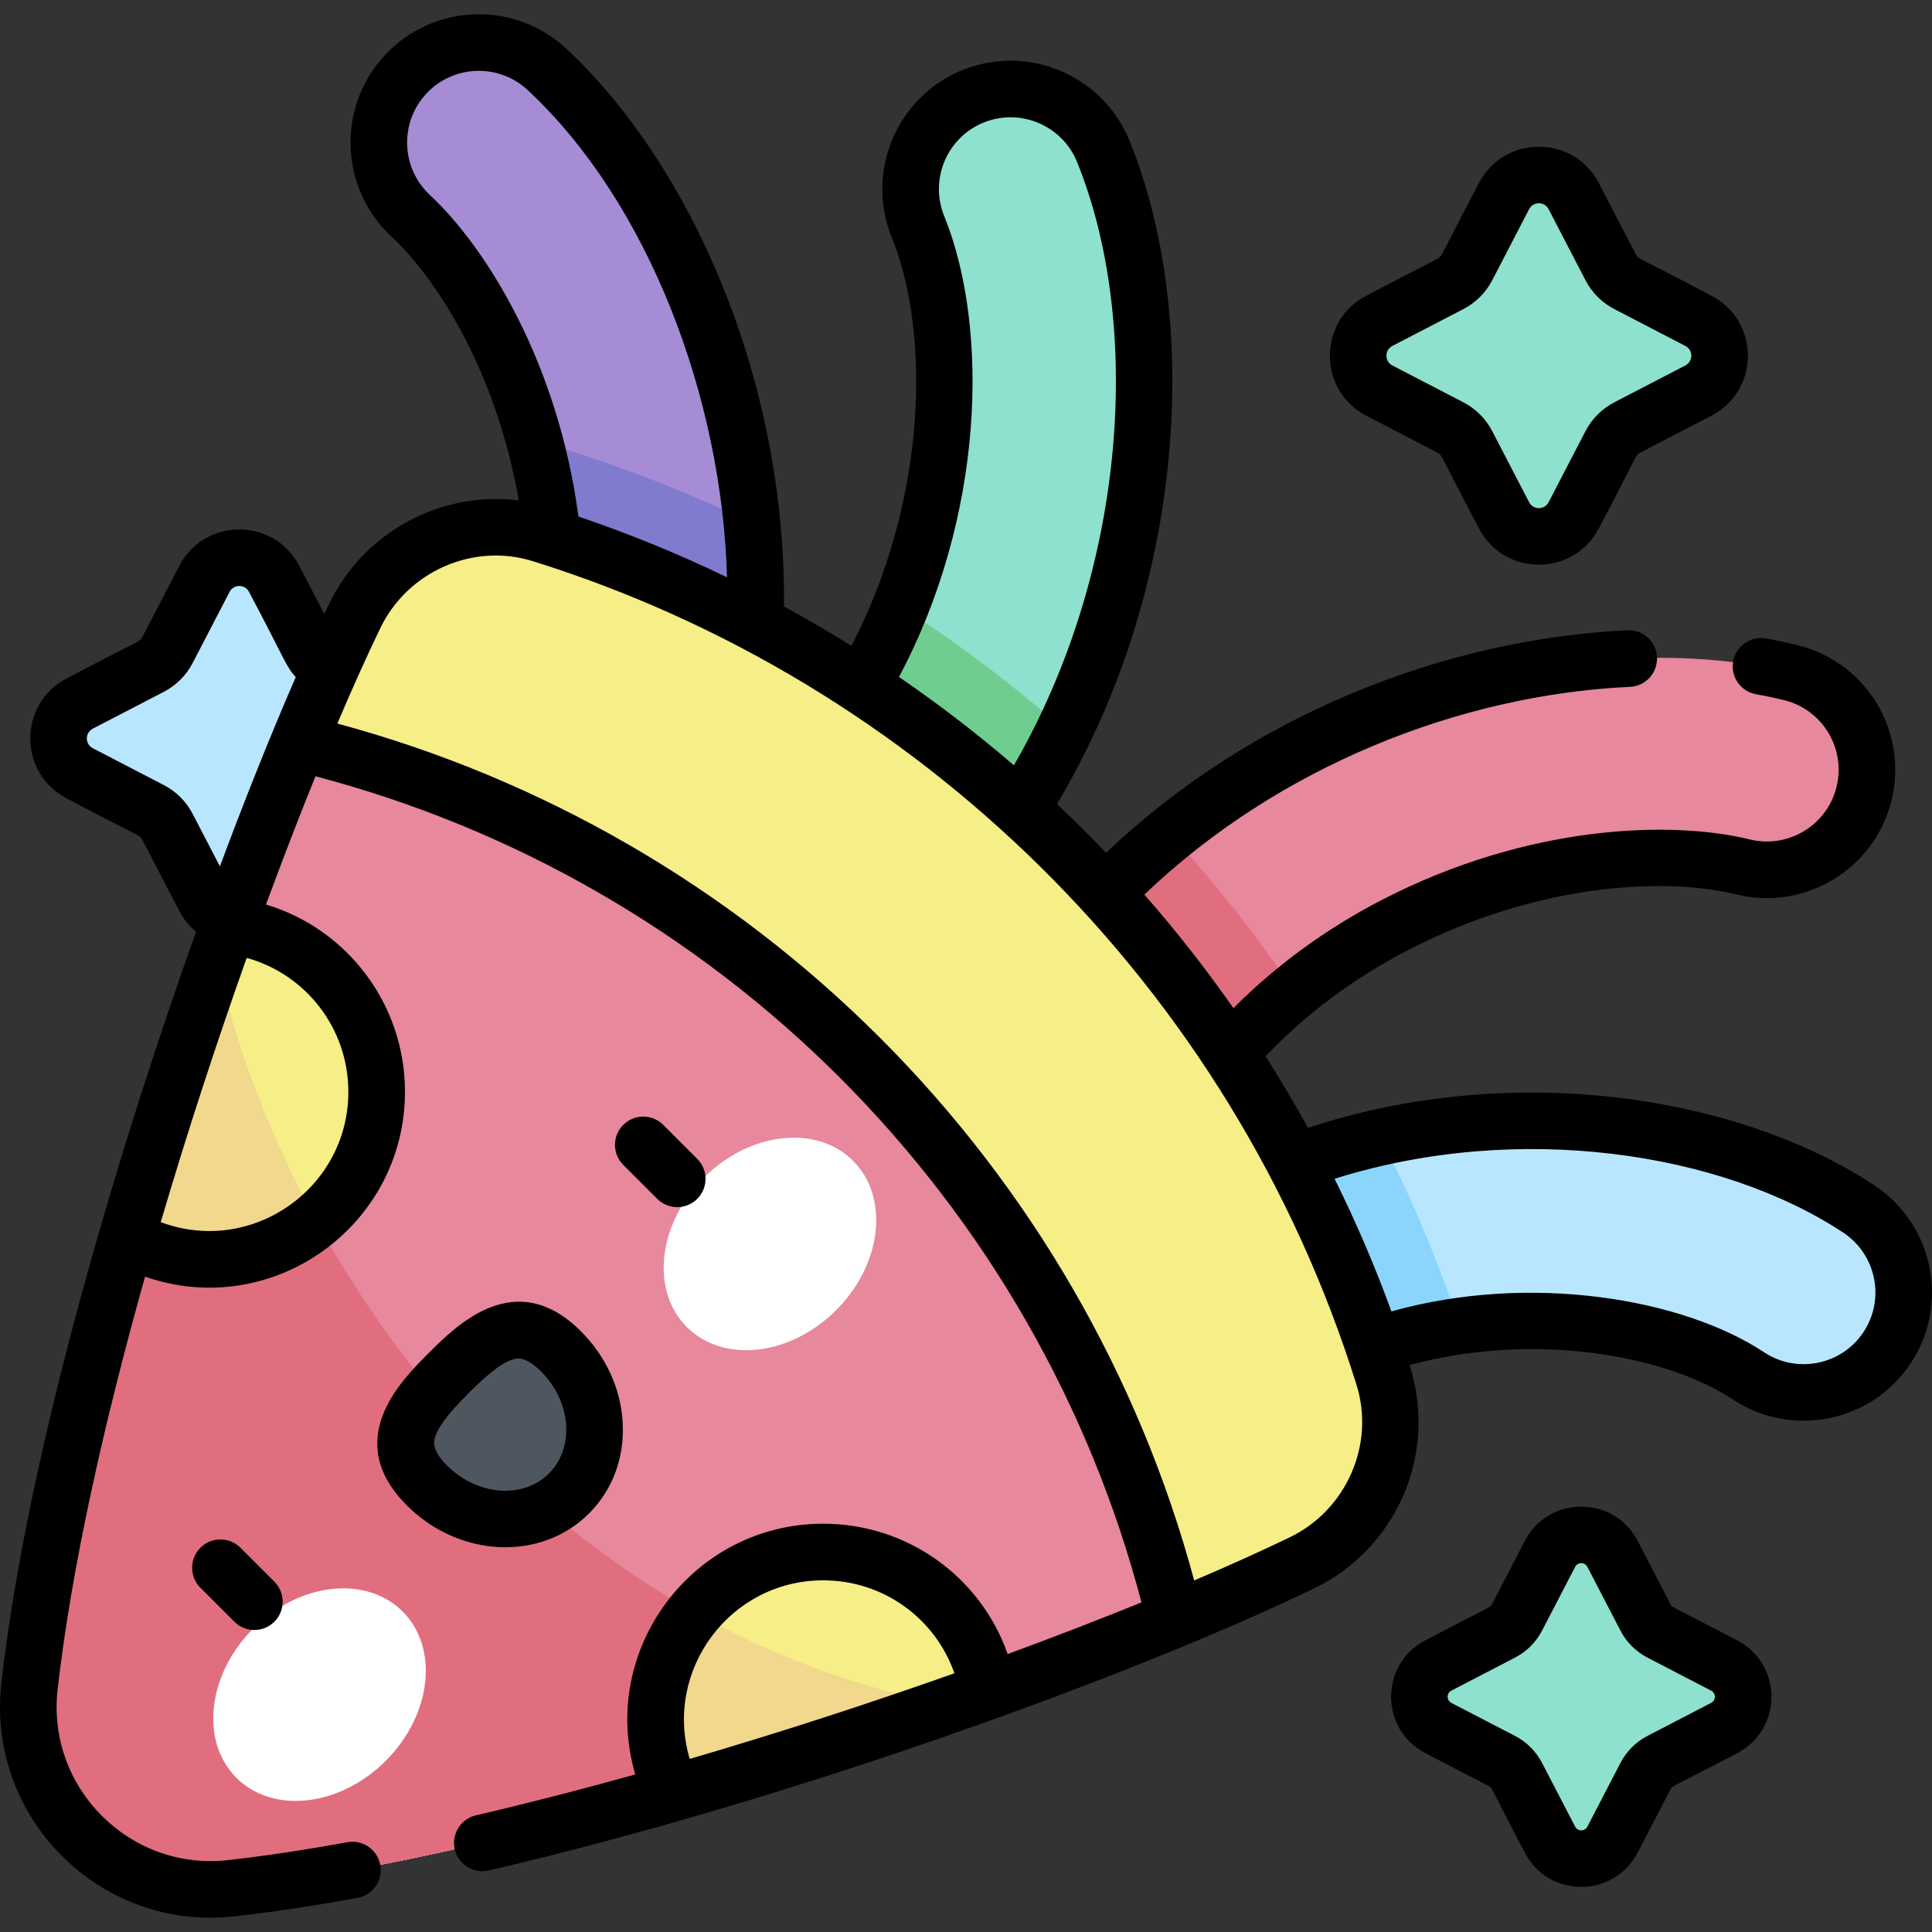 <svg id="Capa_1" enable-background="new 0 0 511.987 511.987" height="512" viewBox="0 0 511.987 511.987" width="512" xmlns="http://www.w3.org/2000/svg"><rect x="0" y="0" width="511.987" height="511.987" fill="#333333" stroke="none"/><g><path d="m82.422 219.147-9.762 18.814c-3.888 7.493-14.606 7.493-18.494 0l-9.762-18.814c-.989-1.906-2.543-3.46-4.449-4.449l-18.814-9.762c-7.493-3.888-7.493-14.606 0-18.494l18.814-9.762c1.906-.989 3.46-2.543 4.449-4.449l9.762-18.814c3.888-7.493 14.606-7.493 18.494 0l9.762 18.814c.989 1.906 2.543 3.46 4.449 4.449l18.814 9.762c7.493 3.888 7.493 14.606 0 18.494l-18.814 9.762c-1.906.989-3.46 2.543-4.449 4.449z" fill="#b9e6ff"/><path d="m436.068 470.662-8.745 16.853c-3.483 6.712-13.084 6.712-16.567 0l-8.745-16.853c-.886-1.707-2.278-3.099-3.985-3.985l-16.854-8.745c-6.712-3.483-6.712-13.084 0-16.567l16.854-8.745c1.707-.886 3.099-2.278 3.985-3.985l8.745-16.854c3.483-6.712 13.084-6.712 16.567 0l8.745 16.854c.886 1.707 2.278 3.099 3.985 3.985l16.853 8.745c6.712 3.483 6.712 13.084 0 16.567l-16.853 8.745c-1.707.886-3.099 2.277-3.985 3.985z" fill="#8de1ce"/><path d="m266.999 411.004c-12.151-8.165-15.381-24.635-7.216-36.785 28.252-42.039 71.309-68.883 121.24-75.587 40.355-5.419 83.113 2.924 111.595 21.771 12.208 8.079 15.555 24.525 7.477 36.733-8.079 12.208-24.525 15.556-36.734 7.477-20.434-13.523-52.535-16.495-75.283-13.44-24.539 3.295-59.082 15.098-84.294 52.615-8.139 12.111-24.597 15.407-36.785 7.216z" fill="#b9e6ff"/><path d="m262.287 359.41c-14.193-3.59-22.788-18.006-19.197-32.198 14.857-58.738 51.879-103.121 102.168-129.138 41.687-21.567 91.228-29.163 129.296-19.823 14.217 3.489 22.915 17.843 19.426 32.06-3.488 14.217-17.841 22.914-32.06 19.427-19.553-4.799-55.46-3.638-92.301 15.422-26.817 13.873-61.618 41.626-75.134 95.053-3.605 14.251-18.064 22.772-32.198 19.197z" fill="#e7889d"/><path d="m109.635 295.207c-10.776-9.909-11.479-26.678-1.57-37.453 37.301-40.567 41.463-84.886 38.385-114.921-4.229-41.263-22.922-71.942-37.646-85.675-10.705-9.986-11.288-26.759-1.303-37.464s26.757-11.288 37.464-1.304c28.661 26.734 49.438 72.347 54.222 119.039 2.77 27.034.313 53.503-7.303 78.671-8.626 28.504-23.698 54.59-44.797 77.537-9.89 10.757-26.657 11.495-37.452 1.57z" fill="#a68bd5"/><path d="m143.751 276.307c-5.6-13.526.824-29.031 14.35-34.631 50.918-21.083 73.358-59.526 83.216-88.063 13.544-39.206 9.51-74.904 1.94-93.562-5.503-13.565 1.031-29.024 14.597-34.528 13.57-5.503 29.024 1.032 34.528 14.597 14.735 36.319 14.369 86.44-.957 130.803-18.464 53.446-56.993 96.527-113.044 119.734-13.527 5.602-29.031-.827-34.63-14.35z" fill="#8de1ce"/><path d="m365.84 301.347c-43.449 9.686-80.713 35.158-106.057 72.871-8.165 12.15-4.935 28.62 7.216 36.785 12.188 8.191 28.646 4.895 36.786-7.215 24.787-36.884 58.586-48.908 83.037-52.434-5.721-17.161-12.746-33.884-20.982-50.007z" fill="#8bd5fd"/><path d="m310.126 221.002c-32.303 26.209-55.899 62.175-67.036 106.21-3.591 14.193 5.004 28.608 19.197 32.198 14.135 3.576 28.593-4.946 32.198-19.197 9.281-36.689 28.6-61.269 48.479-77.563-9.911-14.635-20.883-28.571-32.838-41.648z" fill="#e16e7e"/><path d="m178.382 290.657c47.912-19.837 83.008-54.203 103.726-97.144-13.652-12.017-28.184-22.993-43.433-32.826-11.022 27.544-33.753 61.603-80.573 80.989-13.526 5.6-19.95 21.105-14.35 34.631 5.598 13.523 21.102 19.952 34.63 14.35z" fill="#6fcd90"/><path d="m109.635 295.207c10.796 9.925 27.562 9.186 37.454-1.57 21.099-22.946 36.171-49.033 44.797-77.537 7.504-24.8 9.989-50.864 7.41-77.486-15.821-7.625-32.18-14.106-48.935-19.336-2.824-.881-5.696-1.554-8.596-2.037 2.129 7.975 3.757 16.528 4.686 25.592 3.077 30.035-1.084 74.354-38.385 114.921-9.91 10.775-9.207 27.544 1.569 37.453z" fill="#807bce"/><path d="m61.248 500.391c87.381-9.842 221.543-56.195 283.786-86.234 18.398-8.879 27.708-29.867 21.621-49.367-15.874-50.858-43.942-98.73-84.228-139.017s-88.158-68.354-139.017-84.228c-19.501-6.087-40.488 3.223-49.367 21.622-30.039 62.243-76.392 196.405-86.233 283.786-3.466 30.767 22.671 56.904 53.438 53.438z" fill="#f6ee86"/><path d="m57.345 253.886c-22.221 62.908-43.272 137.458-49.535 193.067-3.465 30.767 22.671 56.903 53.438 53.438 54.705-6.161 127.743-26.633 189.993-48.453-116.268-22.83-178.943-127.222-193.896-198.052z" fill="#f1d88c"/><path d="m173.774 455.661c0-24.504 19.864-44.368 44.368-44.368 21.945 0 40.158 15.937 43.724 36.866 17.804-6.411 34.546-12.873 49.493-19.063-13.112-54.522-40.907-106.233-83.464-148.79s-94.268-70.351-148.79-83.464c-6.065 14.644-12.391 31.019-18.674 48.42 22.157 2.478 39.385 21.264 39.385 44.082 0 24.504-19.864 44.368-44.368 44.368-7.96 0-15.424-2.107-21.883-5.777-12.114 41.985-21.79 84.039-25.725 118.748-3.513 30.986 22.692 57.191 53.678 53.678 34.168-3.874 75.454-13.315 116.785-25.165-2.896-5.895-4.529-12.523-4.529-19.535z" fill="#e7889d"/><path d="m61.518 500.361c34.168-3.874 75.454-13.315 116.785-25.165-2.896-5.895-4.529-12.523-4.529-19.535 0-10.797 3.86-20.69 10.271-28.383-45.603-25.525-78.793-64.548-100.251-103.804-7.688 6.392-17.566 10.238-28.346 10.238-7.96 0-15.424-2.107-21.883-5.777-12.114 41.985-21.79 84.039-25.725 118.748-3.513 30.986 22.692 57.191 53.678 53.678z" fill="#e16e7e"/><g><g><path d="m106.708 427.053c9.69 9.69 7.681 27.41-4.487 39.578s-29.888 14.177-39.578 4.487-7.681-27.41 4.487-39.578 29.888-14.177 39.578-4.487z" fill="#fff"/><ellipse cx="204.099" cy="329.661" fill="#fff" rx="31.159" ry="24.813" transform="matrix(.707 -.707 .707 .707 -173.327 240.876)"/><path d="m148.67 358.129c-10.978-10.978-19.963-4.057-29.774 5.754s-16.732 18.795-5.754 29.773 27.831 11.924 37.641 2.114c9.811-9.811 8.865-26.663-2.113-37.641z" fill="#4e5660"/></g></g><path d="m426.815 117.719-9.762 18.814c-3.888 7.493-14.606 7.493-18.494 0l-9.762-18.814c-.989-1.906-2.543-3.46-4.449-4.449l-18.814-9.762c-7.493-3.888-7.493-14.606 0-18.494l18.814-9.762c1.906-.989 3.46-2.543 4.449-4.449l9.762-18.814c3.888-7.493 14.606-7.493 18.494 0l9.762 18.814c.989 1.906 2.543 3.46 4.449 4.449l18.814 9.762c7.493 3.888 7.493 14.606 0 18.494l-18.814 9.762c-1.907.99-3.46 2.543-4.449 4.449z" fill="#8de1ce"/><path d="m113.593 358.58c-7.486 7.487-23.066 23.067-5.753 40.38 13.803 13.804 35.457 14.905 48.248 2.114 6.274-6.275 9.444-14.837 8.923-24.107-.502-8.953-4.423-17.526-11.038-24.141h.001c-17.318-17.315-32.893-1.733-40.381 5.754zm31.888 31.887c-6.87 6.87-18.998 5.923-27.034-2.114-4.227-4.227-3.49-6.48-3.094-7.69 1.125-3.443 5.104-7.734 8.848-11.477 2.803-2.803 9.175-9.161 13.14-9.161 1.336 0 3.258.639 6.026 3.407h.001c4.004 4.004 6.372 9.109 6.668 14.375.277 4.949-1.341 9.445-4.555 12.66zm216.598-280.302 18.813 9.762c1.453.754.668.526 11.01 20.06 6.68 12.874 25.125 12.878 31.808.001 10.408-19.659 9.554-19.305 11.009-20.06l18.814-9.762c12.875-6.68 12.878-25.126 0-31.809-19.659-10.407-19.305-9.553-20.06-11.008l-9.763-18.813c-6.68-12.873-25.125-12.878-31.808-.001-10.398 19.643-9.554 19.306-11.009 20.06l-18.814 9.762c-12.875 6.681-12.878 25.127 0 31.808zm6.908-18.494 18.813-9.761c3.296-1.71 5.941-4.355 7.653-7.652l9.763-18.814c1.094-2.108 4.085-2.11 5.179 0l9.764 18.815c1.711 3.296 4.356 5.941 7.651 7.65l18.813 9.762c2.109 1.094 2.109 4.085 0 5.18l-18.814 9.763c-3.295 1.71-5.94 4.356-7.651 7.651l-9.763 18.814c-1.098 2.118-4.09 2.097-5.179-.001l-9.763-18.813c-1.711-3.296-4.356-5.941-7.652-7.652l-18.814-9.762c-2.109-1.094-2.109-4.085 0-5.18zm-315.877 318.484c-2.929 2.929-2.929 7.678 0 10.606l8.997 8.997c2.93 2.929 7.678 2.929 10.607 0s2.929-7.678 0-10.606l-8.997-8.997c-2.929-2.929-7.677-2.929-10.607 0zm407.25 24.552c-17.301-9.107-17.146-8.586-17.636-9.527l-8.744-16.854c-6.276-12.091-23.605-12.1-29.882 0l-8.745 16.853c-.489.943-.355.432-17.636 9.527-12.095 6.276-12.098 23.604 0 29.882l16.854 8.745c.944.49.432.355 9.527 17.636 4.937 9.516 14.841 9.051 14.941 9.08 6.309 0 12.034-3.479 14.941-9.08l8.743-16.851c.49-.944-.094-.197 17.637-9.53 12.093-6.273 12.1-23.603 0-29.881zm-6.908 16.567-16.854 8.745c-3.095 1.605-5.58 4.09-7.188 7.186 0 .001-.001.001-.001.002l-8.744 16.853c-.69 1.332-2.565 1.326-3.253.001l-8.745-16.853c-1.605-3.096-4.092-5.582-7.188-7.189l-16.854-8.745c-1.319-.685-1.335-2.56 0-3.253l16.855-8.746c3.096-1.607 5.581-4.092 7.187-7.188l8.745-16.853c.688-1.325 2.563-1.33 3.253 0l8.746 16.856c1.607 3.094 4.092 5.579 7.186 7.186l16.854 8.745c1.329.689 1.33 2.565.001 3.253zm43.306-137.126c-35.915-23.767-95.784-33.232-150.134-15.254-3.546-6.436-7.298-12.761-11.245-18.966 10.675-11.234 23.325-20.679 37.686-28.108 34.998-18.106 68.777-19.288 87.068-14.799 18.209 4.467 36.663-6.713 41.131-24.923 4.479-18.252-6.666-36.652-24.922-41.131-2.707-.665-5.515-1.258-8.345-1.763-4.067-.727-7.973 1.987-8.701 6.065-.728 4.077 1.986 7.973 6.065 8.702 2.517.449 5.008.976 7.406 1.564 10.202 2.503 16.433 12.785 13.929 22.989-2.496 10.178-12.809 16.426-22.988 13.93-20.811-5.108-58.847-3.97-97.535 16.044-14.812 7.662-27.992 17.289-39.306 28.672-7.305-10.445-15.185-20.499-23.603-30.101 35.448-33.927 83.566-52.94 128.704-55.057 4.138-.194 7.334-3.706 7.141-7.843-.194-4.138-3.664-7.344-7.844-7.14-48.067 2.255-99.676 22.283-138.135 58.975-3.991-4.174-7.886-8.097-13.032-12.936 34.241-57.364 38.307-128.758 19.236-175.767-7.049-17.372-26.919-25.772-44.299-18.727-17.375 7.05-25.775 26.922-18.726 44.297 10.566 26.039 9.04 70.484-10.683 108.277-5.853-3.65-11.81-7.127-17.864-10.423.555-60.246-24.801-117.152-57.679-147.821-13.714-12.788-35.275-12.036-48.065 1.673-12.79 13.713-12.04 35.274 1.671 48.064 12.437 11.6 27.955 36.353 33.786 69.972-20.374-2.591-40.966 8.19-50.185 27.293-.445.922-.894 1.863-1.348 2.82l-6.623-12.765c-6.682-12.871-25.127-12.878-31.809.001l-9.764 18.816c-.749 1.446-.546.678-20.059 11.006-12.873 6.679-12.878 25.125 0 31.809 19.665 10.409 19.307 9.555 20.06 11.008l9.763 18.814c1.114 2.147 2.642 3.993 4.448 5.497-20.682 57.96-44.718 138.097-51.6 199.202-3.987 35.407 26.042 65.749 61.731 61.73 10.037-1.131 21.021-2.778 32.647-4.897 4.075-.742 6.776-4.648 6.034-8.723-.743-4.076-4.644-6.777-8.724-6.034-11.292 2.058-21.937 3.655-31.637 4.748-25.993 2.935-48.072-19.173-45.146-45.145 3.622-32.16 12.267-70.671 23.175-109.47 33.862 11.76 68.879-13.575 68.879-48.98 0-23.242-15.296-43.166-36.825-49.645 4.427-12.018 8.836-23.427 13.112-33.984 52.48 13.798 100.422 41.328 138.988 79.893 38.575 38.575 66.11 86.533 79.905 139.031-11.008 4.474-22.917 9.078-35.463 13.69-7.189-20.447-26.534-34.536-48.892-34.536-34.505 0-59.52 33.3-49.792 66.444-14.174 3.95-28.341 7.605-42.23 10.837-4.034.939-6.544 4.97-5.604 9.004.94 4.035 4.972 6.545 9.005 5.605 80.939-18.835 171.322-51.872 218.773-74.772 20.758-10.018 33.062-34.373 25.264-59.155 32.793-8.95 67.83-2.692 85.665 9.112 15.64 10.348 36.78 6.042 47.128-9.593 10.346-15.637 6.044-36.777-9.593-47.126zm-404.442-24.804c0 25.545-25.543 43.531-49.719 34.534 7.074-24.003 14.882-47.828 22.777-70.039 15.704 4.352 26.942 18.706 26.942 35.505zm-34.043-59.753-7.211-13.896c-1.71-3.297-4.356-5.944-7.652-7.653l-18.814-9.762c-2.09-1.084-2.124-4.078-.001-5.18l18.816-9.763c3.297-1.711 5.942-4.357 7.65-7.651l9.763-18.814c1.093-2.108 4.085-2.109 5.18 0 9.856 18.605 9.685 19.583 12.371 22.561-7.045 16.173-13.968 33.696-20.102 50.158zm124.506 236.526c-6.964-23.504 10.713-47.324 35.364-47.324 15.924 0 29.698 10.053 34.78 24.63-22.245 7.884-46.071 15.655-70.144 22.694zm67.429-408.886c-3.94-9.711.754-20.818 10.464-24.758 9.714-3.937 20.821.757 24.761 10.466 17.129 42.22 13.735 106.994-16.736 159.875-9.725-8.368-19.904-16.185-30.469-23.422 22.57-42.28 24.107-92.271 11.98-122.161zm-136.288-5.558c-7.664-7.149-8.083-19.2-.935-26.864 7.147-7.664 19.2-8.082 26.864-.935 32.264 30.095 51.474 81.884 52.825 129.115-12.787-6.174-25.945-11.56-39.386-16.107-5.427-40.739-24.347-71.198-39.368-85.209zm227.854 355.73c-7.431 3.586-15.939 7.426-25.307 11.423-14.64-54.284-43.304-103.858-83.268-143.823-39.961-39.961-89.527-68.622-143.8-83.263 4.009-9.431 7.845-17.948 11.399-25.313 7.25-15.025 24.606-22.644 40.378-17.722 101.383 31.639 185.179 112.138 218.32 218.321 4.922 15.767-2.697 33.126-17.722 40.377zm152.067-54.406c-5.784 8.741-17.603 11.144-26.34 5.362-21.46-14.203-61.881-21.171-98.766-10.832-4.361-11.981-9.4-23.716-15.064-35.15 48.94-15.392 102.753-6.933 134.809 14.28 8.74 5.784 11.144 17.6 5.361 26.34zm-319.675-35.297c2.927 2.929 7.677 2.929 10.606 0s2.929-7.678-.001-10.606l-8.997-8.997c-2.928-2.93-7.677-2.929-10.606 0s-2.929 7.678.001 10.606z"/></g></svg>